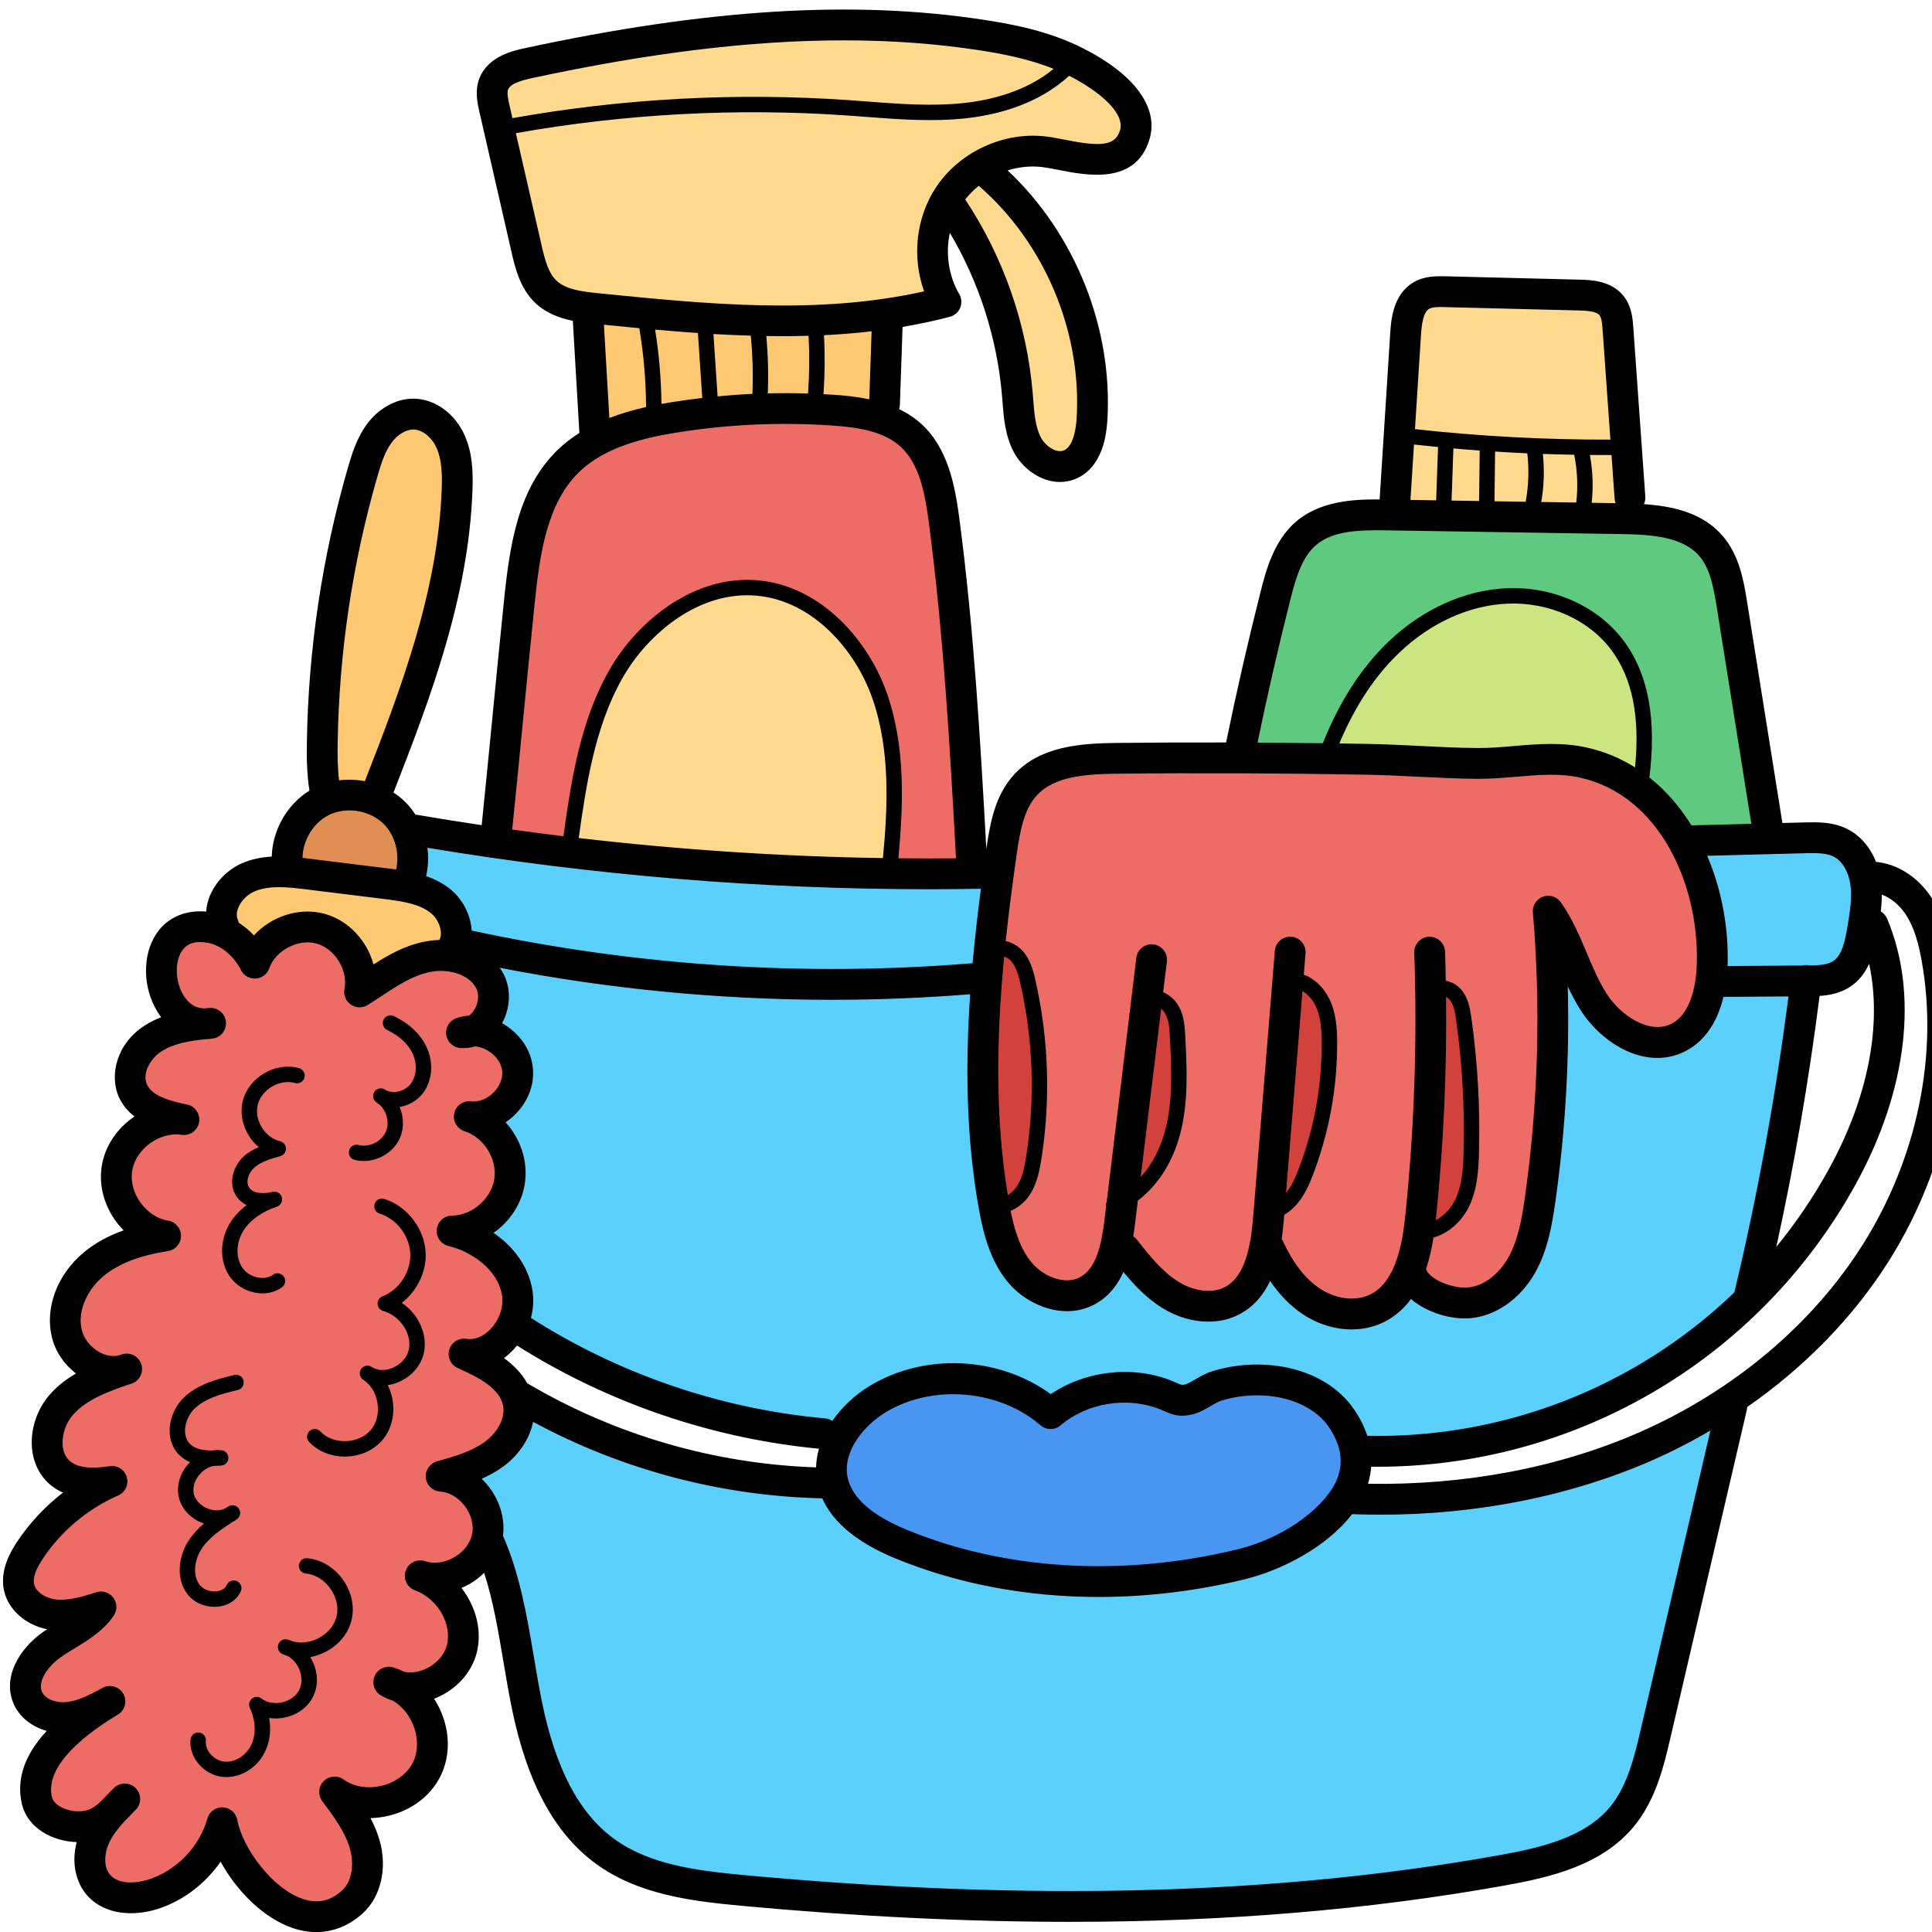 <svg xmlns="http://www.w3.org/2000/svg" xmlns:xlink="http://www.w3.org/1999/xlink" width="500" zoomAndPan="magnify" viewBox="0 0 375 375" height="500" preserveAspectRatio="xMidYMid meet" version="1.0"><rect x="-37.5" width="450" fill="#ffffff" y="-37.5" height="450" fill-opacity="1"/><rect x="-37.5" width="450" fill="#ffffff" y="-37.5" height="450" fill-opacity="1"/><path fill="#cbe580" d="M 265.164 145.871 L 265.41 145.875 C 268.676 145.93 271.918 146.086 275.52 146.273 L 276.098 146.301 C 279.586 146.469 283.184 146.645 286.695 146.672 L 287.066 146.676 C 289.277 146.676 291.473 146.492 293.797 146.297 L 293.941 146.281 C 296.266 146.086 298.668 145.883 301.055 145.883 C 303.5 145.883 305.652 146.098 307.641 146.543 C 310.809 147.242 313.812 148.473 316.574 150.199 L 318.598 151.469 L 318.836 149.094 C 319.852 138.93 318.285 131.184 314.047 125.414 C 309.562 119.301 301.961 115.656 293.707 115.656 C 293.324 115.656 292.941 115.668 292.559 115.684 C 284.773 116.016 276.984 119.523 270.629 125.559 C 265.742 130.195 261.691 136.316 258.598 143.738 L 257.75 145.766 L 259.945 145.789 C 261.68 145.816 263.41 145.84 265.164 145.871 Z M 265.164 145.871 " fill-opacity="1" fill-rule="nonzero"/><path fill="#4996f2" d="M 245.66 269.406 C 245.105 269.371 244.539 269.348 243.98 269.348 C 241.418 269.348 238.836 269.742 236.508 270.492 C 235.836 270.711 235.062 271.16 234.293 271.609 C 233.324 272.172 232.234 272.812 231.117 273.086 C 230.5 273.234 229.949 273.309 229.441 273.309 C 228.379 273.309 227.625 272.98 226.668 272.566 C 226.344 272.422 225.984 272.27 225.543 272.102 C 223.258 271.215 220.801 270.77 218.254 270.77 C 213.32 270.77 208.453 272.508 204.898 275.535 C 204.625 275.766 204.277 275.895 203.922 275.895 C 203.559 275.895 203.207 275.766 202.938 275.527 C 198.227 271.465 191.688 269.133 185 269.133 C 179.957 269.133 175.16 270.422 171.137 272.859 C 166.441 275.707 161.91 281.355 163.062 287.035 C 163.973 291.508 168.148 295.301 175.461 298.312 C 187.004 303.07 199.719 305.48 213.242 305.48 C 222.254 305.48 231.383 304.383 240.363 302.215 C 248.332 300.297 258.254 294.504 260.938 287.559 C 262.375 283.859 261.766 280.02 259.148 276.141 C 256.551 272.312 251.508 269.793 245.66 269.406 Z M 245.66 269.406 " fill-opacity="1" fill-rule="nonzero"/><path fill="#5bd0fc" d="M 333.855 187.016 L 333.75 189.008 L 350 188.891 L 350.176 188.844 C 350.312 188.812 350.434 188.793 350.559 188.793 C 350.609 188.793 350.66 188.797 350.715 188.805 L 350.73 188.809 C 350.812 188.832 350.898 188.848 350.984 188.859 L 351.102 188.879 L 351.227 188.879 C 353.164 188.855 355.18 188.754 356.656 187.773 C 358.863 186.309 359.551 183.164 360.059 180.07 C 360.523 177.301 361.043 174.16 360.598 171.273 C 360.422 170.164 359.609 166.422 356.488 164.891 C 355.043 164.191 353.258 164.102 351.863 164.102 C 351.348 164.102 350.828 164.113 350.332 164.129 L 329.148 164.68 L 330.004 166.688 C 332.668 172.945 334.031 180.172 333.855 187.016 Z M 333.855 187.016 " fill-opacity="1" fill-rule="nonzero"/><path fill="#5bd0fc" d="M 189.785 193.094 L 189.902 191.379 L 188.188 191.516 C 179.254 192.219 170.277 192.582 161.512 192.582 C 140.004 192.582 118.391 190.496 97.262 186.395 L 93.574 185.672 L 95.781 188.719 C 96.055 189.102 96.254 189.41 96.402 189.691 C 97.688 192.117 97.594 195.262 96.152 197.895 L 95.449 199.191 L 96.738 199.906 C 96.98 200.039 97.223 200.184 97.457 200.34 C 100.055 202.066 101.699 204.672 101.957 207.492 C 102.223 210.32 101.09 213.188 98.852 215.355 C 98.375 215.82 97.855 216.246 97.309 216.609 L 95.887 217.574 L 97.043 218.84 C 99.711 221.766 100.965 225.746 100.406 229.484 C 99.898 232.883 97.914 236.016 94.953 238.082 L 93.191 239.312 L 94.965 240.523 C 97.641 242.355 101.016 245.594 101.871 250.609 C 102.133 252.141 102.047 253.809 101.621 255.441 L 101.355 256.48 L 102.258 257.062 C 119.602 268.125 139.59 274.945 160.059 276.793 C 160.293 276.809 160.52 276.895 160.746 277.039 L 161.953 277.82 L 162.77 276.637 C 164.484 274.164 166.898 271.902 169.57 270.277 C 174.105 267.523 179.457 266.074 185.039 266.074 C 191.602 266.074 198.016 268.109 203.09 271.805 L 203.934 272.418 L 204.793 271.832 C 208.656 269.215 213.449 267.77 218.305 267.77 C 221.227 267.77 224.027 268.281 226.637 269.293 C 227.051 269.449 227.395 269.598 227.707 269.738 L 227.875 269.809 C 228.594 270.121 228.988 270.289 229.531 270.289 C 229.863 270.289 230.133 270.227 230.398 270.16 C 231.023 270.012 231.711 269.625 232.684 269.055 L 232.762 269.008 C 233.566 268.539 234.574 267.949 235.605 267.617 C 238.211 266.777 241.109 266.336 243.984 266.336 C 244.613 266.336 245.242 266.355 245.867 266.395 C 252.73 266.859 258.48 269.793 261.645 274.457 C 262.676 275.98 263.461 277.559 263.984 279.148 L 264.309 280.148 L 265.359 280.168 C 266.062 280.184 266.766 280.191 267.473 280.191 C 285.191 280.191 302.668 275.52 318.023 266.676 C 325.129 262.586 331.75 257.617 337.691 251.898 L 337.996 251.605 L 338.102 251.199 C 338.117 251.117 338.133 251.039 338.141 250.973 C 342.621 232.184 346.145 212.879 348.613 193.598 L 348.828 191.914 L 333.355 192.023 L 333.086 193.152 C 331.949 197.883 329.574 201.23 326.215 202.836 C 324.797 203.52 323.277 203.863 321.699 203.863 C 315.996 203.863 310.684 199.473 307.949 195.129 C 307.168 193.879 306.441 192.512 305.652 190.828 L 302.824 191.492 C 303.172 205.32 302.375 219.27 300.449 232.945 C 299.816 237.418 299.004 242.129 296.695 246.266 C 294.035 251.02 289.551 254.141 284.988 254.402 C 284.766 254.418 284.535 254.426 284.309 254.426 C 280.996 254.426 277.191 253.059 274.84 251.02 L 273.625 249.969 L 272.672 251.266 C 271.367 253.055 269.746 254.422 267.867 255.332 C 266.223 256.137 264.316 256.562 262.352 256.562 C 259.398 256.562 256.32 255.594 253.688 253.844 C 251.504 252.391 249.508 250.355 247.75 247.797 L 246.293 245.672 L 245.188 248 C 243.902 250.719 242.125 252.633 239.758 253.852 C 238.199 254.648 236.441 255.055 234.527 255.055 C 231.75 255.055 228.918 254.203 226.328 252.578 C 223.312 250.695 220.93 248.047 219.191 245.945 L 217.672 244.109 L 216.699 246.289 C 215.566 248.836 213.988 250.641 211.883 251.809 C 210.43 252.613 208.824 253.016 207.113 253.016 C 203.484 253.016 199.492 251.098 196.949 248.121 C 193.543 244.141 192.262 238.965 191.383 233.965 C 189.262 221.895 188.738 208.527 189.785 193.094 Z M 189.785 193.094 " fill-opacity="1" fill-rule="nonzero"/><path fill="#5bd0fc" d="M 313.711 351.605 C 317.309 347.211 318.703 341.223 319.934 335.938 L 334.219 274.641 L 331.242 276.383 C 327.516 278.57 323.668 280.531 319.82 282.211 C 304.363 288.957 286.395 292.52 267.859 292.52 C 266.242 292.52 264.535 292.488 262.488 292.41 L 261.719 292.387 L 261.254 292.996 C 256.211 299.59 247.23 303.664 241.066 305.148 C 231.859 307.363 222.504 308.488 213.246 308.488 C 199.32 308.488 186.223 306.004 174.316 301.094 C 167.375 298.242 162.883 294.586 160.957 290.23 L 160.574 289.371 L 159.637 289.348 C 140.328 288.918 121.148 283.848 104.176 274.68 L 102.414 273.727 L 102.02 275.688 C 101.441 278.555 99.609 281.324 97 283.305 C 95.812 284.207 94.469 284.988 92.895 285.68 L 90.875 286.574 L 92.469 288.105 C 92.953 288.57 93.406 289.078 93.812 289.613 C 95.684 292.094 96.52 295.035 96.16 297.902 L 96.109 298.305 L 96.273 298.68 C 99.512 306.094 100.859 314.109 102.156 321.859 L 102.18 321.977 C 102.656 324.809 103.148 327.73 103.723 330.555 C 106.438 343.91 111.203 352.922 118.289 358.094 C 125.418 363.309 134.695 364.547 144.379 365.441 C 166.527 367.492 187.812 368.531 207.641 368.531 C 237.797 368.531 265.195 366.246 291.395 361.535 C 299.438 360.082 308.465 358.004 313.711 351.605 Z M 313.711 351.605 " fill-opacity="1" fill-rule="nonzero"/><path fill="#5bd0fc" d="M 80.969 171.016 L 82.219 171.453 C 83.891 172.035 85.273 172.781 86.445 173.727 C 88.484 175.352 89.863 177.965 90.055 180.555 L 90.055 181.816 L 91.227 182.066 C 114.332 187.047 137.996 189.566 161.562 189.566 C 170.645 189.566 179.844 189.188 188.902 188.441 L 190.148 188.34 L 190.254 187.098 C 190.652 182.711 191.18 178 191.863 172.703 L 192.078 171.004 L 190.367 171.031 C 186.52 171.09 183.371 171.117 180.457 171.117 C 147.984 171.117 115.262 168.418 83.199 163.09 L 81.223 162.758 L 81.484 164.746 C 81.715 166.441 81.641 168.109 81.27 169.719 Z M 80.969 171.016 " fill-opacity="1" fill-rule="nonzero"/><path fill="#5fc980" d="M 256.742 145.746 L 257.762 145.762 L 258.137 144.812 C 261.293 136.887 265.492 130.406 270.621 125.543 C 276.98 119.5 284.77 115.988 292.559 115.656 C 292.949 115.637 293.34 115.633 293.727 115.633 C 301.855 115.633 309.652 119.375 314.07 125.395 C 318.527 131.473 320.035 139.758 318.684 150.727 L 318.582 151.555 L 319.234 152.07 C 322.215 154.438 324.848 157.434 327.055 160.988 L 327.488 161.691 L 328.344 161.691 L 341.664 161.34 L 334.699 117.691 C 333.973 113.215 333.238 109.582 330.922 106.918 C 327.277 102.719 320.902 102.273 314.684 102.18 L 269.109 101.461 C 268.484 101.445 267.859 101.441 267.238 101.441 C 262.566 101.441 257.789 101.832 254.484 104.66 C 251.445 107.258 250.16 111.512 249.016 116.016 C 246.742 125.031 244.59 134.395 242.629 143.836 L 242.262 145.609 L 244.07 145.621 C 248.23 145.652 252.453 145.688 256.742 145.746 Z M 256.742 145.746 " fill-opacity="1" fill-rule="nonzero"/><path fill="#ffda8e" d="M 312.789 86.836 L 311.523 86.844 C 310.875 86.844 310.223 86.836 309.57 86.836 L 306.902 86.809 L 305.602 86.785 C 303.406 86.746 301.418 86.688 299.516 86.625 L 297.805 86.559 L 297.988 88.266 C 298.305 91.227 298.207 94.227 297.703 97.18 L 297.41 98.887 L 307.266 99.051 L 307.418 97.715 C 307.461 97.344 307.496 96.973 307.527 96.602 C 307.504 96.879 307.496 97.156 307.469 97.43 L 307.297 99.047 L 315.711 99.18 L 314.98 97.16 C 314.918 96.977 314.883 96.84 314.875 96.723 L 314.172 86.836 Z M 307.055 88.152 L 307.137 88.57 C 307.184 88.84 307.207 89.109 307.25 89.375 C 307.195 89.008 307.129 88.641 307.055 88.273 Z M 307.285 89.602 C 307.383 90.266 307.465 90.934 307.52 91.602 C 307.465 90.934 307.387 90.266 307.285 89.602 Z M 307.543 96.375 C 307.59 95.672 307.621 94.973 307.625 94.273 C 307.621 94.973 307.594 95.672 307.543 96.375 Z M 307.547 92.023 C 307.594 92.676 307.621 93.328 307.625 93.984 C 307.621 93.328 307.594 92.676 307.547 92.023 Z M 307.547 92.023 " fill-opacity="1" fill-rule="nonzero"/><path fill="#ffda8e" d="M 311.418 86.809 L 314.172 86.805 L 312.547 63.914 C 312.441 62.402 312.301 61.09 311.617 60.246 C 310.641 59.027 308.57 58.824 306.48 58.781 L 280.535 58.133 C 280.242 58.121 279.934 58.113 279.617 58.113 C 278.621 58.113 277.488 58.184 276.633 58.68 C 274.891 59.703 274.496 62.305 274.332 64.965 L 273.078 84.609 L 274.48 84.766 C 286.691 86.125 299.117 86.809 311.418 86.809 Z M 311.418 86.809 " fill-opacity="1" fill-rule="nonzero"/><path fill="#ffda8e" d="M 297.594 97.66 C 298.188 94.441 298.301 91.039 297.926 87.82 L 297.777 86.574 L 296.52 86.516 C 294.582 86.426 292.539 86.312 290.285 86.168 L 288.723 86.066 L 288.59 98.754 L 297.363 98.891 Z M 297.594 97.66 " fill-opacity="1" fill-rule="nonzero"/><path fill="#ffda8e" d="M 288.699 87.609 L 288.699 86.062 L 287.316 85.965 C 285.625 85.848 283.93 85.719 282.234 85.566 L 280.676 85.434 L 280.215 98.613 L 288.555 98.758 L 288.684 87.688 Z M 288.699 87.609 " fill-opacity="1" fill-rule="nonzero"/><path fill="#ffda8e" d="M 280.656 85.418 L 279.266 85.285 C 277.715 85.141 276.164 84.977 274.613 84.809 L 273.074 84.637 L 272.188 98.492 L 280.188 98.621 Z M 280.656 85.418 " fill-opacity="1" fill-rule="nonzero"/><path fill="#ffda8e" d="M 208.414 13.496 L 208.137 13.223 L 207.016 13.223 L 207.383 12.918 L 205.059 11.988 C 199.793 9.879 194.234 8.879 189.98 8.242 C 181.559 6.969 172.977 6.352 163.734 6.352 C 145.805 6.352 125.875 8.77 102.809 13.742 C 100.441 14.258 97.926 15.027 97.238 16.836 C 96.84 17.875 97.086 19.195 97.438 20.734 L 98.332 24.637 L 99.723 24.391 C 115.039 21.664 130.695 20.281 146.258 20.281 C 152.352 20.281 158.52 20.496 164.594 20.918 C 165.395 20.969 166.188 21.031 166.992 21.09 L 168.25 21.184 C 172.234 21.492 176.344 21.809 180.508 21.809 C 182.941 21.809 185.133 21.699 187.211 21.477 C 192.34 20.926 199.664 19.273 205.449 14.512 L 206.219 13.879 C 200.355 19.109 192.672 20.918 187.215 21.504 C 185.133 21.723 182.945 21.832 180.523 21.832 C 176.406 21.832 172.262 21.516 168.25 21.211 L 167.09 21.121 C 166.254 21.059 165.414 21 164.59 20.941 C 158.52 20.523 152.355 20.309 146.262 20.309 C 130.758 20.309 115.145 21.68 99.871 24.387 L 98.332 24.66 L 103.656 47.863 C 104.402 51.121 105.121 53.758 106.973 55.527 C 109.102 57.551 112.301 58.023 115.961 58.391 C 127.691 59.57 139.828 60.789 151.844 60.789 C 162.211 60.789 171.32 59.875 179.691 57.996 L 181.336 57.629 L 180.758 56.047 C 178.523 49.859 179.324 42.664 182.855 37.277 C 186.609 31.535 193.543 27.828 200.508 27.828 C 201.305 27.828 202.105 27.879 202.879 27.969 C 203.906 28.094 205.055 28.324 206.27 28.562 C 209.41 29.176 211.418 29.438 212.984 29.438 C 214.148 29.438 217.691 29.438 218.809 25.75 C 220.469 20.258 211.543 15.105 208.414 13.496 Z M 208.414 13.496 " fill-opacity="1" fill-rule="nonzero"/><path fill="#ffda8e" d="M 190.945 34.941 L 190.008 34.133 L 189.047 34.902 C 187.988 35.758 187.027 36.727 186.188 37.793 L 185.523 38.637 L 186.117 39.527 C 193.426 50.559 197.875 63.355 198.977 76.531 L 199.07 77.656 C 199.285 80.422 199.504 83.281 200.734 85.617 C 201.633 87.324 203.641 89.047 205.742 89.047 C 206.191 89.047 206.621 88.965 207.02 88.805 C 209.52 87.805 210.266 84.215 210.449 81.375 C 211.52 64.082 204.047 46.293 190.945 34.941 Z M 190.945 34.941 " fill-opacity="1" fill-rule="nonzero"/><path fill="#ffda8e" d="M 146.992 114.148 C 146.344 114.086 145.68 114.055 145.023 114.055 C 137.691 114.055 126.617 118.449 119.559 130.832 C 113.875 140.785 112.203 152.801 110.859 162.457 L 110.652 163.957 L 112.156 164.137 C 131.777 166.418 151.695 167.734 171.352 168.035 L 172.727 168.059 L 172.855 166.691 C 173.844 156.176 174.262 145.051 170.676 134.926 C 167.289 125.328 158.652 115.184 146.992 114.148 Z M 146.992 114.148 " fill-opacity="1" fill-rule="nonzero"/><path fill="#ed6d66" d="M 197.34 185.5 C 198.609 186.887 199.133 188.844 199.527 190.574 C 202.078 201.734 202.457 213.613 200.637 224.934 C 200.324 226.855 199.938 228.871 198.922 230.629 C 198.113 232.047 196.934 233.121 195.609 233.652 L 194.457 234.113 L 194.703 235.32 C 195.391 238.707 196.523 242.996 199.23 246.164 C 201.227 248.492 204.312 249.992 207.102 249.992 C 208.316 249.992 209.43 249.711 210.414 249.168 C 214.152 247.105 215.242 242.023 215.867 236.848 L 216.156 234.492 L 216.184 234.219 L 216.125 233.965 L 216.25 233.723 L 222.035 186.094 C 222.125 185.34 222.762 184.773 223.52 184.773 C 223.578 184.773 223.641 184.773 223.703 184.781 C 224.102 184.832 224.461 185.035 224.707 185.352 C 224.957 185.668 225.07 186.062 225.02 186.461 L 224.164 193.523 L 225.203 193.957 C 226.156 194.352 227.023 195.152 227.539 196.102 C 228.398 197.699 228.5 199.605 228.59 201.324 C 228.898 207.488 229.223 213.871 227.562 219.953 C 226.219 224.941 223.523 229.164 219.969 231.84 L 219.465 232.223 L 218.859 237.211 C 218.758 238.062 218.637 238.91 218.504 239.754 L 218.359 240.684 L 219.141 241.211 C 219.309 241.328 219.422 241.422 219.496 241.516 C 221.977 244.664 224.547 247.918 227.922 250.027 C 230 251.328 232.352 252.043 234.539 252.043 C 235.965 252.043 237.258 251.75 238.387 251.172 C 243.098 248.75 244.238 242.246 244.73 236.199 L 248.922 184.676 C 248.984 183.902 249.652 183.297 250.434 183.297 C 250.477 183.297 250.516 183.297 250.547 183.297 C 251.375 183.367 251.996 184.094 251.926 184.922 L 251.492 190.164 L 252.539 190.559 C 254.25 191.207 255.758 192.641 256.672 194.5 C 257.875 196.926 258.047 199.719 258.051 202.371 C 258.078 210.898 256.57 219.266 253.551 227.254 C 252.832 229.168 251.973 231.16 250.602 232.762 C 249.988 233.469 249.281 234.07 248.504 234.539 L 247.848 234.934 L 247.734 236.445 C 247.598 238.012 247.465 239.199 247.305 240.297 L 247.219 240.879 L 247.559 241.359 C 247.609 241.434 247.66 241.5 247.703 241.594 C 249.777 246.066 252.352 249.344 255.348 251.336 C 257.484 252.758 259.984 253.543 262.375 253.543 C 263.895 253.543 265.305 253.23 266.559 252.621 C 269.008 251.434 270.902 249.148 272.191 245.832 L 272.234 245.715 L 272.262 245.594 C 272.289 245.457 272.336 245.324 272.414 245.18 L 272.469 245.078 L 272.508 244.961 C 273.535 241.949 273.973 238.645 274.246 236.098 C 276.012 219.125 276.598 201.895 275.988 184.871 C 275.973 184.469 276.117 184.082 276.387 183.785 C 276.664 183.488 277.039 183.32 277.461 183.305 C 278.293 183.305 278.969 183.945 278.996 184.762 C 279.066 186.641 279.109 188.516 279.152 190.402 L 279.184 191.602 L 280.363 191.824 C 281.195 191.98 281.973 192.426 282.496 193.043 C 283.551 194.285 283.867 195.957 284.117 197.707 C 285.324 206.25 285.824 214.98 285.594 223.656 C 285.504 227.023 285.285 230.57 283.734 233.676 C 282.746 235.648 280.688 238.016 277.863 238.766 L 276.926 239.012 L 276.781 239.965 C 276.434 242.129 275.965 244.109 275.391 245.84 L 275.246 246.281 L 275.375 246.73 C 275.559 247.363 275.965 247.973 276.574 248.555 C 278.312 250.211 281.57 251.414 284.32 251.414 C 284.488 251.414 284.652 251.41 284.812 251.398 C 289.055 251.148 292.379 247.82 294.066 244.793 C 296.121 241.121 296.871 236.719 297.461 232.523 C 300.059 214.152 300.578 195.465 299.012 176.992 C 298.957 176.312 299.359 175.676 299.996 175.445 C 300.16 175.379 300.336 175.352 300.512 175.352 C 300.996 175.352 301.461 175.59 301.742 175.984 C 303.867 178.988 305.281 182.348 306.648 185.598 L 306.676 185.664 C 307.855 188.453 308.969 191.094 310.5 193.523 C 313.203 197.828 317.82 200.832 321.73 200.832 C 322.867 200.832 323.938 200.594 324.914 200.125 C 329.828 197.781 330.734 190.883 330.844 186.977 C 331.266 171.074 323.207 153.094 306.988 149.484 C 305.211 149.094 303.27 148.898 301.055 148.898 C 298.777 148.898 296.441 149.098 294.16 149.293 C 291.832 149.488 289.422 149.688 287.023 149.688 L 286.668 149.688 C 282.926 149.656 279.121 149.469 275.371 149.281 L 275.199 149.273 C 271.965 149.109 268.625 148.945 265.359 148.895 C 254.441 148.699 244.195 148.605 234.027 148.605 C 228.25 148.605 222.441 148.641 216.75 148.699 C 210.496 148.773 204.066 149.188 200.211 153.316 C 197.387 156.336 196.551 160.828 195.883 165.551 C 194.977 171.816 194.277 177.359 193.734 182.5 L 193.598 183.816 L 194.887 184.102 C 195.812 184.305 196.707 184.82 197.34 185.5 Z M 197.34 185.5 " fill-opacity="1" fill-rule="nonzero"/><path fill="#ed6d66" d="M 109.188 163.785 L 110.633 163.957 L 110.832 162.516 C 112.18 152.832 113.852 140.777 119.539 130.816 C 124.301 122.461 134.043 114.031 145.047 114.031 C 145.695 114.031 146.348 114.059 146.996 114.117 C 158.668 115.164 167.312 125.32 170.699 134.922 C 174.285 145.035 173.871 156.047 172.898 166.445 L 172.746 168.047 L 174.355 168.066 C 176.605 168.094 178.855 168.105 181.105 168.105 C 182.598 168.105 184.09 168.102 185.578 168.09 L 187.129 168.078 L 187.047 166.527 C 185.945 146.414 184.699 123.621 181.766 101.312 C 180.992 95.387 179.883 89.281 175.734 85.547 C 172.07 82.242 166.746 81.461 161.543 81.109 C 158.523 80.902 155.457 80.801 152.43 80.801 C 145.32 80.801 138.16 81.367 131.148 82.488 C 124.738 83.52 116.691 85.367 111.355 90.582 C 104.848 96.922 103.348 106.77 102.281 117.156 C 101.516 124.629 100.82 131.789 100.141 138.723 L 99.98 140.363 C 99.34 146.957 98.672 153.773 97.941 160.867 L 97.797 162.285 L 99.215 162.484 C 102.848 162.988 106.109 163.414 109.188 163.785 Z M 109.188 163.785 " fill-opacity="1" fill-rule="nonzero"/><path fill="#ed6d66" d="M 95.176 280.906 C 92.359 283.047 88.781 284.062 85.312 285.047 L 85.223 285.07 C 84.512 285.27 84.051 285.945 84.129 286.68 C 84.207 287.41 84.793 287.969 85.527 288.02 C 87.734 288.168 89.879 289.414 91.406 291.422 C 92.926 293.445 93.555 295.938 93.09 298.121 C 92.621 300.301 91.102 302.281 88.922 303.543 C 87.488 304.363 85.922 304.801 84.387 304.801 C 83.582 304.801 82.785 304.684 82.035 304.438 C 81.879 304.387 81.719 304.363 81.562 304.363 C 80.926 304.363 80.352 304.773 80.145 305.375 C 79.879 306.148 80.289 307.004 81.059 307.285 C 86.195 309.145 89.449 314.855 88.16 319.742 C 87.527 322.164 85.512 324.336 82.902 325.422 C 81.82 325.871 80.715 326.098 79.637 326.098 C 79.137 326.098 78.66 326.051 78.191 325.957 L 77.996 325.914 L 77.828 325.828 C 77.195 325.516 76.555 325.258 75.895 325.066 C 75.75 325.023 75.613 325 75.461 325 C 74.871 325 74.332 325.355 74.086 325.902 C 73.781 326.605 74.043 327.422 74.699 327.801 C 75.328 328.176 76.004 328.469 76.691 328.684 L 76.863 328.734 L 77.02 328.828 C 78.914 329.941 80.488 331.766 81.438 333.953 C 82.727 336.898 82.742 340.184 81.48 342.73 C 80.23 345.277 77.617 347.266 74.5 348.043 C 73.562 348.277 72.613 348.391 71.676 348.391 C 69.496 348.391 67.422 347.754 65.832 346.605 C 65.574 346.422 65.27 346.316 64.949 346.316 C 64.543 346.316 64.156 346.48 63.871 346.77 C 63.359 347.293 63.309 348.141 63.746 348.727 C 66.043 351.801 68.371 354.922 69.379 358.508 C 70.238 361.555 69.961 365.684 67.398 368.031 C 65.582 369.688 63.574 370.535 61.41 370.535 C 60.418 370.535 59.375 370.348 58.32 370 C 51.805 367.812 45.703 359.492 44.602 353.52 C 44.473 352.836 43.887 352.32 43.199 352.289 L 43.066 352.289 C 42.449 352.289 41.855 352.734 41.68 353.387 C 39.988 359.387 35.055 364.453 29.105 366.285 C 28.25 366.551 26.898 366.871 25.371 366.871 C 23.18 366.871 21.43 366.195 20.305 364.934 C 18.496 362.902 18.695 359.676 19.699 357.387 C 20.547 355.391 21.969 353.707 23.121 352.457 L 23.172 352.402 C 23.531 352.062 23.863 351.707 24.195 351.363 C 24.551 350.996 24.91 350.621 25.285 350.246 C 25.566 349.957 25.719 349.586 25.719 349.176 C 25.719 348.777 25.566 348.398 25.285 348.109 C 24.996 347.828 24.621 347.668 24.219 347.668 C 23.816 347.668 23.441 347.824 23.148 348.109 C 22.449 348.809 21.723 349.539 21.016 350.305 C 19.191 352.105 17.754 353.055 15.266 353.055 L 15.086 353.055 C 12.301 353.02 9.172 351.617 8.602 349.023 C 7.109 342.125 15.125 335.711 22.098 331.539 C 22.816 331.113 23.055 330.227 22.648 329.5 C 22.379 329.031 21.875 328.742 21.332 328.742 C 21.082 328.742 20.844 328.801 20.625 328.922 C 18.109 330.27 15.543 331.652 12.832 331.863 C 12.648 331.883 12.445 331.898 12.258 331.898 C 10.172 331.898 7.684 330.984 6.793 328.957 C 5.562 326.168 7.902 322.598 10.859 320.516 C 11.785 319.836 12.805 319.23 13.793 318.637 L 13.855 318.59 C 16.305 317.098 19.082 315.387 20.852 312.742 C 21.207 312.207 21.191 311.512 20.809 311 C 20.527 310.621 20.074 310.398 19.602 310.398 C 19.445 310.398 19.297 310.422 19.141 310.465 C 16.758 311.215 14.293 311.996 11.848 311.996 C 11.453 311.996 11.055 311.969 10.684 311.934 C 8.312 311.66 5.656 310.125 5.164 307.73 C 4.832 306.129 5.43 304.238 7.039 301.789 C 10.738 296.176 16.164 291.605 22.332 288.918 C 23.031 288.613 23.395 287.844 23.18 287.117 C 22.996 286.473 22.402 286.027 21.742 286.027 C 21.668 286.027 21.586 286.031 21.512 286.047 C 20.246 286.242 19.09 286.348 18.074 286.348 C 15.695 286.348 13.914 285.82 12.633 284.723 C 11.172 283.492 10.766 281.793 10.676 280.582 C 10.5 278.191 11.395 275.535 13.008 273.68 C 15.816 270.473 20.031 268.855 24.473 267.355 C 24.715 267.273 24.926 267.203 25.145 267.125 C 25.887 266.836 26.277 265.973 26.004 265.207 C 25.789 264.613 25.215 264.211 24.578 264.211 C 24.426 264.211 24.262 264.238 24.105 264.289 C 23.957 264.348 23.781 264.406 23.602 264.465 C 23.059 264.613 22.543 264.688 22.016 264.688 C 20.66 264.688 19.488 264.227 18.746 263.832 C 16.621 262.719 14.977 260.684 14.449 258.523 C 13.301 253.906 15.965 249.184 19.117 246.559 C 22.215 243.977 26.559 242.273 32.379 241.359 C 33.113 241.25 33.645 240.617 33.652 239.879 C 33.652 239.137 33.117 238.504 32.395 238.395 C 27.293 237.559 23.391 232.152 24.184 227.059 C 24.898 222.531 29.48 218.703 34.176 218.703 C 34.617 218.703 35.047 218.738 35.469 218.797 C 35.551 218.812 35.621 218.82 35.699 218.82 C 36.434 218.82 37.055 218.293 37.18 217.566 C 37.324 216.766 36.801 216 35.996 215.832 C 32.16 215.047 28.434 213.926 27.152 211.055 C 25.855 208.148 27.902 204.516 30.539 202.82 C 33.312 201.047 36.824 200.512 39.883 200.223 L 39.977 200.215 C 40.359 200.203 40.73 200.168 41.078 200.113 C 41.906 199.996 42.465 199.27 42.379 198.449 C 42.289 197.691 41.645 197.117 40.875 197.117 L 40.762 197.117 L 39.766 197.203 L 39.699 197.203 C 38.168 197.203 36.043 196.656 34.41 194.055 C 32.438 190.898 32.309 186.352 34.121 183.695 C 35.164 182.148 36.75 181.359 38.82 181.359 C 39.383 181.359 39.988 181.418 40.633 181.539 C 43.609 182.086 46.469 184.426 48.105 187.629 C 48.363 188.137 48.883 188.453 49.461 188.453 L 49.559 188.449 C 50.152 188.41 50.668 188.02 50.863 187.453 C 52.082 184.016 55.875 181.43 59.707 181.43 C 60.434 181.43 61.148 181.523 61.824 181.707 C 66.168 182.902 69.199 187.816 68.32 192.234 C 68.199 192.824 68.441 193.426 68.941 193.766 C 69.191 193.941 69.488 194.031 69.801 194.031 C 70.082 194.031 70.363 193.949 70.609 193.801 C 70.867 193.637 71.148 193.453 71.422 193.277 C 72 192.914 72.543 192.551 73.09 192.188 C 76.434 189.984 79.547 187.934 83.246 187.191 C 83.98 187.043 84.75 186.965 85.543 186.965 C 88.441 186.965 92.105 188.047 93.738 191.105 C 94.621 192.766 94.422 195.094 93.25 196.898 C 92.82 197.539 92.34 198.035 91.801 198.379 L 91.484 198.582 L 91.109 198.605 C 90.422 198.66 89.75 198.793 89.129 198.992 C 88.43 199.215 87.996 199.891 88.082 200.605 C 88.168 201.32 88.746 201.879 89.461 201.938 C 89.629 201.945 89.781 201.949 89.938 201.949 C 90.555 201.949 91.168 201.863 91.762 201.676 L 92.027 201.602 L 92.309 201.625 C 93.527 201.719 94.73 202.145 95.797 202.863 C 97.602 204.051 98.789 205.891 98.957 207.773 C 99.145 209.656 98.316 211.68 96.754 213.191 C 95.395 214.512 93.641 215.266 91.961 215.266 C 91.73 215.266 91.5 215.254 91.27 215.223 C 91.211 215.215 91.145 215.215 91.086 215.215 C 90.387 215.215 89.766 215.711 89.617 216.395 C 89.457 217.168 89.891 217.926 90.641 218.16 C 95.004 219.531 98.113 224.512 97.43 229.035 C 96.734 233.637 92.391 237.402 87.742 237.43 C 86.984 237.43 86.348 238.012 86.258 238.766 C 86.172 239.52 86.664 240.227 87.402 240.398 C 92.254 241.559 97.926 245.414 98.898 251.117 C 99.363 253.809 98.305 256.938 96.207 259.082 C 94.727 260.574 92.945 261.395 91.191 261.395 C 90.891 261.395 90.598 261.375 90.301 261.328 C 90.227 261.312 90.152 261.305 90.082 261.305 C 89.402 261.305 88.809 261.762 88.625 262.387 C 88.414 263.113 88.781 263.895 89.477 264.199 C 94.008 266.184 98.305 268.57 99.098 272.523 C 99.793 275.996 97.422 279.203 95.176 280.906 Z M 95.176 280.906 " fill-opacity="1" fill-rule="nonzero"/><path fill="#e08e53" d="M 72.266 156.715 L 72.176 156.68 C 72.176 156.68 72.07 156.648 72.059 156.645 L 71.926 156.574 L 71.852 156.551 C 70.574 156.07 69.176 155.82 67.812 155.82 C 66.133 155.82 64.504 156.195 63.113 156.902 C 59.652 158.648 57.293 162.504 57.234 166.5 L 57.219 167.836 L 58.547 167.992 C 58.863 168.027 59.176 168.062 59.477 168.105 L 74.98 170.016 C 75.527 170.074 76.098 170.152 76.684 170.234 L 78.023 170.418 L 78.324 169.102 C 79.195 165.383 78.055 161.332 75.426 158.781 C 74.559 157.934 73.492 157.238 72.266 156.715 Z M 72.266 156.715 " fill-opacity="1" fill-rule="nonzero"/><path fill="#d3413d" d="M 283.711 233.664 C 285.258 230.582 285.48 227.031 285.57 223.648 C 285.801 215.02 285.305 206.293 284.09 197.703 C 283.844 195.965 283.535 194.305 282.484 193.051 C 282.18 192.699 281.781 192.395 281.336 192.172 L 279.16 191.09 L 279.191 193.516 C 279.359 207.887 278.703 222.312 277.246 236.375 C 277.227 236.488 277.219 236.598 277.211 236.707 L 276.992 239.371 L 279.367 238.148 C 281.137 237.23 282.762 235.555 283.711 233.664 Z M 283.711 233.664 " fill-opacity="1" fill-rule="nonzero"/><path fill="#d3413d" d="M 253.531 227.238 C 256.547 219.262 258.062 210.895 258.027 202.371 C 258.023 199.719 257.848 196.926 256.652 194.512 C 255.961 193.113 254.844 191.871 253.574 191.098 L 251.52 189.848 L 247.75 236.242 L 250.77 232.496 C 252.062 230.898 252.895 228.941 253.531 227.238 Z M 253.531 227.238 " fill-opacity="1" fill-rule="nonzero"/><path fill="#d3413d" d="M 227.547 219.953 C 229.199 213.84 228.875 207.453 228.559 201.258 C 228.473 199.59 228.375 197.691 227.516 196.105 C 227.219 195.562 226.809 195.062 226.324 194.664 L 224.234 192.938 L 219.379 232.969 L 222.52 229.469 C 224.812 226.918 226.555 223.621 227.547 219.953 Z M 227.547 219.953 " fill-opacity="1" fill-rule="nonzero"/><path fill="#d3413d" d="M 194.508 234.359 L 196.375 233.246 C 197.391 232.641 198.266 231.734 198.902 230.621 C 199.914 228.859 200.301 226.84 200.617 224.93 C 202.438 213.625 202.055 201.75 199.504 190.578 C 199.09 188.773 198.578 186.891 197.32 185.516 C 196.809 184.965 196.121 184.516 195.395 184.27 L 193.613 183.656 L 193.438 185.527 C 191.676 203.766 191.902 218.602 194.152 232.219 Z M 194.508 234.359 " fill-opacity="1" fill-rule="nonzero"/><path fill="#ffc973" d="M 159.871 63.578 L 158.383 63.648 L 158.461 65.141 C 158.652 68.863 158.625 72.656 158.355 76.41 L 158.254 77.914 L 159.754 77.996 L 160.559 78.035 C 160.957 78.055 161.352 78.074 161.746 78.098 C 164.398 78.281 166.52 78.555 168.422 78.953 L 170.148 79.312 L 170.715 62.633 L 169.004 62.832 C 165.984 63.18 162.91 63.43 159.871 63.578 Z M 159.871 63.578 " fill-opacity="1" fill-rule="nonzero"/><path fill="#ffc973" d="M 158.43 65.098 L 158.355 63.648 L 156.902 63.691 C 155.109 63.742 153.379 63.773 151.754 63.773 C 151.012 63.773 150.273 63.758 149.531 63.746 L 147.109 63.707 L 147.262 65.355 C 147.594 68.957 147.691 72.641 147.551 76.297 L 147.492 77.871 L 149.066 77.836 C 150.188 77.812 151.301 77.797 152.418 77.797 C 153.887 77.797 155.359 77.82 156.797 77.867 L 158.223 77.91 L 158.32 76.488 C 158.586 72.695 158.625 68.863 158.43 65.098 Z M 158.43 65.098 " fill-opacity="1" fill-rule="nonzero"/><path fill="#ffc973" d="M 147.203 65.008 L 147.074 63.703 L 145.77 63.668 C 143.48 63.605 141.125 63.5 138.566 63.348 L 136.887 63.25 L 137.91 78.551 L 139.422 78.406 C 141.875 78.18 144.062 78.027 146.105 77.93 L 147.465 77.871 L 147.523 76.508 C 147.676 72.684 147.57 68.82 147.203 65.008 Z M 147.203 65.008 " fill-opacity="1" fill-rule="nonzero"/><path fill="#ffc973" d="M 135.57 63.156 C 132.902 62.977 130.113 62.75 127.293 62.5 L 125.395 62.332 L 125.695 64.215 C 126.449 68.922 126.855 73.699 126.906 78.418 L 126.926 80.172 L 128.656 79.859 C 129.34 79.738 130.016 79.617 130.68 79.516 C 132.453 79.23 134.348 78.973 136.488 78.723 L 137.887 78.562 L 136.863 63.246 Z M 135.57 63.156 " fill-opacity="1" fill-rule="nonzero"/><path fill="#ffc973" d="M 125.555 63.461 L 125.367 62.336 L 124.23 62.23 C 121.914 62.004 119.625 61.781 117.367 61.551 L 115.637 61.375 L 116.91 83.254 L 118.809 82.52 C 120.91 81.703 123.172 81.027 125.727 80.453 L 126.891 80.195 L 126.883 79 C 126.863 73.828 126.414 68.602 125.555 63.461 Z M 125.555 63.461 " fill-opacity="1" fill-rule="nonzero"/><path fill="#ffc973" d="M 80.238 81.887 C 78.297 81.887 76.203 83.113 74.766 85.098 C 73.348 87.062 72.578 89.484 71.852 92.004 C 66.949 108.969 64.328 126.527 64.062 144.184 C 64.027 146.441 64.016 149.074 64.344 151.652 L 64.527 153.129 L 66.004 152.938 C 66.594 152.855 67.195 152.82 67.797 152.82 C 68.715 152.82 69.637 152.91 70.543 153.086 L 71.754 153.316 L 72.203 152.168 C 79.988 132.293 86.488 114.281 87.211 95.117 C 87.32 92.141 87.266 89.027 86.113 86.398 C 84.941 83.719 82.59 81.906 80.238 81.887 Z M 80.238 81.887 " fill-opacity="1" fill-rule="nonzero"/><path fill="#ffc973" d="M 84.566 176.07 C 82.051 174.062 78.711 173.512 74.605 173 L 59.668 171.164 C 57.984 170.953 56.074 170.715 54.195 170.715 C 52.07 170.715 50.316 171.02 48.836 171.656 C 47.082 172.395 45.566 173.926 44.871 175.645 C 44.379 176.859 44.355 178.055 44.801 179.09 C 44.836 179.184 44.863 179.281 44.887 179.379 L 45.004 180.008 L 45.539 180.355 C 46.523 180.984 47.418 181.734 48.207 182.574 L 49.305 183.742 L 50.387 182.559 C 52.758 179.965 56.234 178.414 59.688 178.414 C 60.691 178.414 61.68 178.543 62.617 178.801 C 66.602 179.898 69.918 183.348 71.066 187.59 L 71.594 189.543 L 73.297 188.453 C 76.043 186.688 79.078 184.957 82.656 184.238 C 83.496 184.062 84.379 183.965 85.328 183.934 L 86.156 183.906 L 86.566 183.188 C 86.953 182.512 87.113 181.703 87.047 180.805 C 86.938 179.043 85.953 177.188 84.566 176.07 Z M 84.566 176.07 " fill-opacity="1" fill-rule="nonzero"/><path fill="#000000" d="M 59.629 302.453 C 58.812 302.375 58.086 302.988 58.012 303.809 C 57.941 304.633 58.547 305.355 59.371 305.426 C 61.195 305.586 62.934 306.66 64.141 308.363 C 65.34 310.074 65.77 312.066 65.309 313.84 C 64.848 315.621 63.508 317.152 61.625 318.062 C 60.027 318.832 58.32 319.016 56.816 318.59 C 56.492 318.449 56.164 318.328 55.82 318.238 C 55.062 318.027 54.281 318.438 54.016 319.172 C 53.754 319.906 54.102 320.723 54.812 321.043 C 55.109 321.176 55.418 321.293 55.73 321.391 C 56.703 321.875 57.539 322.77 58.039 323.891 C 58.656 325.277 58.676 326.812 58.09 327.992 C 57.504 329.172 56.27 330.074 54.789 330.418 C 53.312 330.758 51.801 330.48 50.762 329.68 C 50.215 329.262 49.449 329.27 48.91 329.699 C 48.375 330.129 48.203 330.875 48.496 331.504 C 49.605 333.855 49.734 336.465 48.852 338.484 C 47.914 340.629 45.742 342.086 43.656 341.938 C 42.613 341.863 41.555 341.301 40.82 340.426 C 40.18 339.66 39.871 338.777 39.961 337.926 C 40.043 337.105 39.445 336.371 38.625 336.285 C 37.812 336.203 37.07 336.797 36.984 337.617 C 36.816 339.277 37.363 340.961 38.531 342.352 C 39.793 343.855 41.586 344.789 43.449 344.918 C 43.613 344.93 43.777 344.934 43.945 344.934 C 47.121 344.934 50.215 342.836 51.59 339.684 C 52.418 337.789 52.633 335.625 52.238 333.453 C 53.273 333.621 54.367 333.582 55.457 333.332 C 57.832 332.781 59.77 331.32 60.762 329.324 C 61.758 327.324 61.762 324.902 60.766 322.676 C 60.605 322.312 60.422 321.969 60.219 321.645 C 61.133 321.473 62.039 321.18 62.922 320.758 C 65.598 319.469 67.52 317.223 68.199 314.59 C 68.883 311.965 68.289 309.066 66.578 306.641 C 64.863 304.215 62.332 302.688 59.629 302.453 Z M 59.629 302.453 " fill-opacity="1" fill-rule="nonzero"/><path fill="#000000" d="M 74.586 232.711 C 73.801 232.465 72.961 232.898 72.715 233.68 C 72.465 234.469 72.902 235.309 73.688 235.559 C 77.016 236.609 79.516 239.906 79.637 243.398 C 79.754 246.887 77.484 250.344 74.234 251.625 C 73.637 251.855 73.254 252.445 73.289 253.082 C 73.316 253.723 73.75 254.273 74.367 254.449 C 77.695 255.402 80.023 258.934 79.348 262 C 79.012 263.512 77.777 264.875 76.117 265.539 C 74.703 266.105 73.285 266.039 72.219 265.352 C 72.188 265.34 72.168 265.324 72.141 265.309 C 71.449 264.859 70.535 265.055 70.082 265.742 C 69.629 266.426 69.812 267.352 70.5 267.805 C 70.523 267.82 70.551 267.844 70.582 267.859 C 72 268.809 72.984 270.445 73.273 272.363 C 73.57 274.309 73.105 276.191 71.992 277.527 C 70.883 278.863 69.117 279.66 67.152 279.727 C 65.195 279.789 63.371 279.098 62.18 277.836 C 61.613 277.234 60.668 277.211 60.066 277.773 C 59.469 278.344 59.441 279.289 60.012 279.891 C 61.715 281.695 64.215 282.715 66.906 282.715 C 67.02 282.715 67.133 282.715 67.242 282.711 C 70.059 282.621 72.629 281.43 74.289 279.441 C 75.945 277.445 76.652 274.707 76.227 271.914 C 76.062 270.82 75.73 269.785 75.258 268.844 C 75.914 268.754 76.574 268.574 77.234 268.309 C 79.789 267.281 81.719 265.109 82.262 262.645 C 83.07 258.996 81.207 255.055 77.984 252.883 C 80.895 250.641 82.746 246.98 82.621 243.297 C 82.461 238.582 79.082 234.129 74.586 232.711 Z M 74.586 232.711 " fill-opacity="1" fill-rule="nonzero"/><path fill="#000000" d="M 42.324 311.852 C 44.355 311.637 45.961 310.555 46.73 308.887 C 47.078 308.137 46.754 307.25 46 306.902 C 45.25 306.555 44.363 306.883 44.02 307.633 C 43.582 308.578 42.574 308.816 42.012 308.879 C 40.73 309.008 39.414 308.5 38.746 307.602 C 37.246 305.605 37.84 302.527 39.199 300.52 C 40.652 298.383 42.984 296.789 45.172 295.398 C 45.473 295.242 45.758 295.055 46.035 294.848 C 46.668 294.359 46.809 293.461 46.352 292.809 C 45.898 292.152 45.004 291.969 44.328 292.398 C 44.117 292.527 43.906 292.664 43.688 292.801 C 42.758 293.254 41.574 293.277 40.406 292.844 C 38.949 292.305 37.879 291.172 37.609 289.898 C 37.348 288.648 37.797 287.234 38.805 286.117 C 39.555 285.289 40.488 284.738 41.449 284.535 C 41.949 284.527 42.449 284.5 42.938 284.469 C 43.711 284.414 44.312 283.781 44.328 283.008 C 44.348 282.23 43.766 281.57 42.992 281.492 C 42.391 281.426 41.773 281.445 41.172 281.547 C 39.543 281.543 37.957 281.293 36.93 280.328 C 36.102 279.543 35.922 278.488 35.914 277.746 C 35.898 276.227 36.609 274.539 37.719 273.453 C 39.906 271.312 43.23 270.504 46.16 269.793 C 46.965 269.594 47.457 268.785 47.262 267.984 C 47.07 267.18 46.258 266.688 45.457 266.887 C 42.312 267.652 38.402 268.602 35.629 271.316 C 33.941 272.969 32.906 275.441 32.93 277.766 C 32.945 279.641 33.637 281.32 34.879 282.496 C 35.488 283.07 36.168 283.496 36.887 283.797 C 36.785 283.898 36.688 284.004 36.59 284.109 C 34.941 285.938 34.227 288.332 34.684 290.512 C 35.16 292.781 36.953 294.75 39.367 295.645 C 39.441 295.672 39.512 295.695 39.586 295.723 C 38.523 296.625 37.543 297.648 36.734 298.84 C 34.836 301.633 33.91 306.129 36.355 309.391 C 37.52 310.953 39.527 311.887 41.605 311.887 C 41.848 311.887 42.086 311.875 42.324 311.852 Z M 42.324 311.852 " fill-opacity="1" fill-rule="nonzero"/><path fill="#000000" d="M 49.586 250.922 C 50.039 251 50.488 251.043 50.926 251.043 C 52.328 251.043 53.641 250.641 54.73 249.855 C 55.395 249.379 55.551 248.441 55.07 247.77 C 54.59 247.102 53.66 246.945 52.984 247.426 C 52.223 247.977 51.203 248.176 50.117 247.977 C 48.844 247.75 47.684 247.02 47.016 246.023 C 45.727 244.109 45.809 241.184 47.219 238.914 C 48.496 236.852 50.809 235.184 53.727 234.215 C 54.492 233.965 54.918 233.152 54.695 232.379 C 54.469 231.609 53.672 231.152 52.895 231.348 C 51.348 231.738 49.234 231.762 48.387 230.555 C 47.621 229.473 48.219 227.699 49.262 226.727 C 50.594 225.477 52.625 224.906 54.414 224.398 C 55.07 224.215 55.52 223.609 55.5 222.93 C 55.488 222.242 55.012 221.66 54.352 221.504 C 52.934 221.172 51.641 220.184 50.797 218.785 C 49.953 217.391 49.676 215.781 50.039 214.375 C 50.402 212.969 51.414 211.695 52.828 210.879 C 54.242 210.062 55.855 209.82 57.258 210.211 C 58.047 210.438 58.875 209.973 59.098 209.176 C 59.32 208.379 58.855 207.555 58.059 207.336 C 55.891 206.73 53.441 207.074 51.34 208.289 C 49.234 209.504 47.707 211.449 47.145 213.629 C 46.578 215.809 46.984 218.258 48.242 220.336 C 48.781 221.227 49.449 222.008 50.215 222.652 C 49.152 223.109 48.113 223.707 47.219 224.543 C 45.227 226.41 44.207 229.816 45.945 232.281 C 46.438 232.98 47.094 233.523 47.867 233.914 C 46.559 234.898 45.477 236.055 44.68 237.336 C 42.641 240.629 42.582 244.789 44.539 247.695 C 45.645 249.348 47.535 250.551 49.586 250.922 Z M 49.586 250.922 " fill-opacity="1" fill-rule="nonzero"/><path fill="#000000" d="M 68.824 225.129 C 69.41 225.281 70.004 225.352 70.598 225.352 C 73.535 225.352 76.473 223.562 77.645 220.836 C 78.461 218.938 78.367 216.742 77.555 214.859 C 79.297 214.578 80.977 213.652 82.09 212.188 C 83.941 209.758 84.215 206.223 82.777 203.188 C 81.613 200.715 79.355 198.598 76.434 197.223 C 75.688 196.867 74.793 197.191 74.445 197.938 C 74.094 198.68 74.414 199.574 75.16 199.926 C 77.457 201.008 79.207 202.621 80.078 204.469 C 81.023 206.469 80.879 208.844 79.715 210.375 C 78.57 211.879 76.246 212.422 74.793 211.535 L 74.699 211.473 C 74.004 211.043 73.09 211.25 72.652 211.941 C 72.215 212.637 72.414 213.551 73.102 214 C 73.133 214.02 73.164 214.043 73.203 214.066 C 74.945 215.203 75.723 217.734 74.898 219.656 C 74.066 221.594 71.629 222.781 69.59 222.238 C 68.793 222.031 67.977 222.504 67.762 223.301 C 67.551 224.098 68.027 224.918 68.824 225.129 Z M 68.824 225.129 " fill-opacity="1" fill-rule="nonzero"/><path fill="#000000" d="M 378.863 185.387 C 378.258 182.012 377.238 177.664 374.742 173.992 C 372.113 170.121 368.195 167.66 364.141 167.297 C 362.984 164.398 360.988 162.094 358.465 160.859 C 355.664 159.488 352.645 159.57 350.215 159.633 L 345.961 159.742 L 339.137 116.984 C 338.484 112.91 337.672 107.832 334.316 103.965 C 330.457 99.52 324.738 98.246 319.078 97.855 C 319.281 97.41 319.395 96.922 319.355 96.402 L 317.027 63.594 C 316.91 61.941 316.734 59.438 315.121 57.434 C 312.719 54.438 308.734 54.336 306.594 54.281 L 280.645 53.629 C 278.898 53.586 276.516 53.527 274.348 54.805 C 270.324 57.184 269.996 62.246 269.84 64.68 L 267.785 96.941 C 262.922 96.902 256.328 97.172 251.566 101.242 C 247.172 105 245.66 110.965 244.664 114.914 C 242.227 124.551 239.98 134.371 237.984 144.113 C 230.758 144.098 223.684 144.125 216.699 144.203 C 209.785 144.285 201.984 144.82 196.926 150.246 C 193.246 154.191 192.223 159.375 191.445 164.789 C 190.297 143.703 189.02 122.012 186.219 100.723 C 185.371 94.258 184.02 86.957 178.738 82.199 C 177.453 81.043 176.027 80.133 174.516 79.41 C 174.598 79.152 174.656 78.883 174.668 78.602 L 175.188 63.453 C 178.273 62.934 181.34 62.289 184.375 61.488 C 185.281 61.246 186.02 60.598 186.375 59.734 C 186.73 58.871 186.664 57.887 186.188 57.082 C 184.102 53.527 183.508 49.195 184.363 45.184 C 190.074 54.832 193.562 65.707 194.5 76.902 L 194.586 78.008 C 194.828 81.086 195.098 84.574 196.758 87.719 C 198.469 90.945 201.996 93.555 205.738 93.555 C 206.715 93.555 207.715 93.375 208.691 92.98 C 211.281 91.941 214.469 89.137 214.934 81.656 C 216.051 63.719 208.68 45.367 195.582 33.074 C 197.758 32.398 200.066 32.152 202.34 32.43 C 203.195 32.539 204.27 32.746 205.406 32.969 C 211.023 34.074 220.426 35.914 223.109 27.051 C 224.965 20.914 220.273 14.473 210.238 9.383 C 203.727 6.074 196.684 4.703 190.648 3.797 C 165.328 -0.016 137.113 1.754 101.863 9.352 C 99.711 9.816 94.672 10.902 93.031 15.262 C 92.121 17.66 92.688 20.117 93.059 21.738 L 99.273 48.867 C 99.953 51.848 100.891 55.93 103.871 58.773 C 105.996 60.805 108.648 61.754 111.188 62.27 L 112.457 84.035 C 110.957 84.988 109.523 86.082 108.211 87.355 C 100.621 94.758 98.961 105.457 97.812 116.695 C 97.012 124.5 96.285 131.961 95.582 139.172 C 94.918 145.926 94.238 152.902 93.496 160.164 C 89.285 159.535 85.082 158.867 80.887 158.145 C 80.801 158.133 80.723 158.137 80.641 158.129 C 80.047 157.203 79.355 156.332 78.562 155.559 C 77.891 154.906 77.152 154.34 76.375 153.832 C 83.672 135.191 90.922 115.914 91.703 95.289 C 91.832 91.781 91.746 88.055 90.234 84.598 C 88.34 80.266 84.449 77.434 80.324 77.383 L 80.207 77.383 C 76.82 77.383 73.434 79.273 71.133 82.453 C 69.293 84.996 68.344 87.945 67.535 90.75 C 62.52 108.105 59.84 126.059 59.566 144.117 C 59.523 146.98 59.539 150.219 60.066 153.453 C 55.707 156.141 52.879 161.152 52.746 166.262 C 50.852 166.371 48.93 166.727 47.07 167.512 C 44.219 168.73 41.836 171.141 40.703 173.973 C 40.309 174.945 40.086 175.941 40.023 176.934 C 35.953 176.586 32.496 178.086 30.398 181.168 C 27.578 185.32 27.66 191.742 30.598 196.438 C 30.816 196.789 31.047 197.121 31.289 197.441 C 30.199 197.859 29.137 198.383 28.117 199.035 C 22.441 202.68 21.273 208.887 23.051 212.883 C 23.766 214.492 24.852 215.738 26.105 216.711 C 22.824 218.91 20.375 222.359 19.746 226.355 C 19.023 230.949 20.801 235.594 24 238.809 C 20.957 239.895 18.387 241.32 16.246 243.105 C 11.09 247.402 8.668 253.883 10.082 259.605 C 10.75 262.332 12.445 264.828 14.75 266.598 C 12.883 267.68 11.117 269.016 9.625 270.727 C 7.207 273.504 5.926 277.316 6.195 280.926 C 6.414 283.844 7.668 286.41 9.715 288.152 C 10.5 288.816 11.348 289.332 12.227 289.719 C 8.738 292.406 5.684 295.664 3.281 299.316 C 1.836 301.52 -0.004 304.883 0.762 308.637 C 1.531 312.371 4.906 315.387 9.145 316.234 C 8.844 316.43 8.547 316.633 8.254 316.844 C 3.809 319.996 0.363 325.531 2.68 330.781 C 3.789 333.297 6.188 335.168 9.07 335.965 C 4.816 340.551 3.18 345.234 4.207 349.969 C 5.305 355.031 10.488 357.438 14.891 357.547 C 13.867 361.383 14.605 365.293 16.949 367.93 C 20.465 371.867 26.219 371.883 30.434 370.582 C 35.426 369.043 39.836 365.668 42.816 361.348 C 45.871 366.926 51.066 372.301 56.891 374.258 C 58.406 374.762 59.918 375.016 61.395 375.016 C 64.676 375.016 67.789 373.77 70.438 371.344 C 73.926 368.148 75.207 362.633 73.703 357.289 C 73.262 355.73 72.641 354.27 71.914 352.891 C 73.121 352.867 74.348 352.707 75.574 352.402 C 80.027 351.301 83.648 348.504 85.512 344.719 C 87.379 340.941 87.395 336.359 85.559 332.156 C 85.188 331.297 84.75 330.48 84.25 329.723 L 84.625 329.574 C 88.559 327.949 91.508 324.699 92.512 320.887 C 93.645 316.574 92.383 311.848 89.578 308.223 C 90.117 308 90.645 307.734 91.164 307.438 C 92.207 306.832 93.141 306.102 93.973 305.289 C 95.742 310.77 96.711 316.559 97.727 322.605 C 98.215 325.508 98.723 328.508 99.32 331.449 C 102.27 345.957 107.609 355.855 115.637 361.73 C 123.703 367.621 133.641 368.965 143.961 369.918 C 166.332 371.984 187.496 373.027 207.625 373.027 C 237.949 373.027 265.938 370.672 292.188 365.953 C 301.023 364.363 310.965 362.039 317.184 354.461 C 321.441 349.266 322.965 342.73 324.309 336.961 L 339.055 273.68 C 339.098 273.488 339.125 273.293 339.129 273.102 C 350.344 265.309 359.832 255.578 366.715 244.613 C 377.988 226.652 382.418 205.062 378.863 185.387 Z M 355.023 226.852 C 352.074 232.23 348.637 237.301 344.785 242.012 C 348.301 225.93 351.117 209.605 353.18 193.305 C 355.109 193.176 357.242 192.781 359.141 191.516 C 360.871 190.367 362.008 188.801 362.797 187.066 C 365.344 198.84 362.648 212.957 355.023 226.852 Z M 265.387 278.688 C 264.832 276.98 263.996 275.285 262.867 273.621 C 259.445 268.574 253.285 265.402 245.961 264.918 C 242.27 264.672 238.535 265.121 235.145 266.207 C 233.988 266.578 232.941 267.191 232.02 267.727 C 231.32 268.137 230.527 268.602 230.055 268.715 C 229.43 268.867 229.43 268.867 228.461 268.445 C 228.09 268.281 227.664 268.102 227.164 267.906 C 219.613 264.988 210.594 266.102 203.957 270.602 C 193.895 263.281 179.5 262.523 168.801 269.012 C 166.07 270.668 163.469 273.016 161.551 275.797 C 161.152 275.535 160.695 275.359 160.188 275.312 C 139.934 273.492 120.207 266.746 103.055 255.809 C 103.527 254.012 103.637 252.148 103.328 250.363 C 102.516 245.582 99.504 241.832 95.797 239.301 C 98.969 237.078 101.281 233.629 101.871 229.703 C 102.523 225.375 101.012 220.992 98.133 217.836 C 98.75 217.43 99.336 216.953 99.883 216.418 C 102.445 213.934 103.742 210.629 103.434 207.355 C 103.133 204.078 101.25 201.074 98.273 199.105 C 98.008 198.926 97.73 198.762 97.453 198.605 C 99.117 195.551 99.234 191.867 97.711 188.992 C 97.504 188.605 97.254 188.223 96.98 187.844 C 118.277 191.988 139.863 194.062 161.512 194.062 C 170.441 194.062 179.379 193.695 188.309 192.988 C 187.375 206.664 187.52 220.555 189.922 234.215 C 190.836 239.43 192.184 244.836 195.816 249.086 C 199.562 253.461 206.715 256.359 212.594 253.102 C 215.203 251.652 216.895 249.465 218.051 246.891 C 220.148 249.426 222.543 251.973 225.543 253.84 C 228.398 255.621 231.543 256.531 234.527 256.531 C 236.625 256.531 238.648 256.086 240.434 255.168 C 243.312 253.688 245.23 251.371 246.527 248.633 C 248.383 251.348 250.5 253.508 252.859 255.078 C 255.809 257.035 259.137 258.039 262.352 258.039 C 264.512 258.039 266.617 257.586 268.512 256.664 C 270.773 255.57 272.508 254 273.871 252.137 C 276.496 254.414 280.609 255.902 284.309 255.902 C 284.562 255.902 284.816 255.895 285.074 255.883 C 290.129 255.59 295.078 252.18 297.988 246.988 C 300.418 242.641 301.258 237.766 301.91 233.145 C 303.855 219.355 304.66 205.383 304.301 191.453 C 305.008 192.961 305.781 194.465 306.695 195.91 C 310.887 202.59 319.379 207.754 326.855 204.172 C 330.66 202.352 333.285 198.645 334.523 193.492 L 347.141 193.406 C 344.672 212.633 341.164 231.898 336.668 250.734 C 336.664 250.766 336.664 250.797 336.656 250.828 C 330.836 256.426 324.336 261.324 317.277 265.391 C 301.508 274.473 283.574 279.066 265.387 278.688 Z M 259.551 287.016 C 257.684 291.855 250.199 298.316 240.016 300.773 C 217.766 306.133 195.039 304.773 176.023 296.938 C 169.191 294.129 165.324 290.695 164.516 286.734 C 163.508 281.762 167.637 276.711 171.898 274.125 C 175.793 271.766 180.387 270.613 185 270.613 C 191.164 270.613 197.363 272.668 201.965 276.648 C 203.082 277.613 204.73 277.617 205.855 276.66 C 210.969 272.305 218.66 271.031 225.008 273.48 C 225.426 273.645 225.777 273.797 226.082 273.93 C 227.531 274.559 228.898 275.152 231.469 274.527 C 232.793 274.199 233.984 273.504 235.035 272.891 C 235.727 272.488 236.441 272.07 236.969 271.898 C 239.648 271.039 242.621 270.691 245.57 270.883 C 250.957 271.238 255.578 273.52 257.922 276.977 C 260.289 280.465 260.82 283.75 259.551 287.016 Z M 102.434 268.543 C 102.398 268.523 102.367 268.512 102.332 268.496 C 101.227 266.484 99.586 264.879 97.824 263.609 C 98.375 263.203 98.906 262.742 99.406 262.227 C 99.738 261.891 100.051 261.535 100.344 261.168 C 117.984 272.305 138.195 279.215 158.961 281.195 C 158.629 282.367 158.43 283.578 158.398 284.816 C 138.715 284.152 119.418 278.559 102.434 268.543 Z M 195.617 231.973 C 193.094 216.691 193.43 201.008 194.906 185.664 C 195.406 185.84 195.879 186.141 196.23 186.52 C 197.246 187.629 197.688 189.297 198.059 190.91 C 200.566 201.895 200.945 213.574 199.148 224.695 C 198.863 226.469 198.508 228.332 197.621 229.879 C 197.098 230.789 196.391 231.512 195.617 231.973 Z M 225.379 195.805 C 225.723 196.086 226.012 196.445 226.215 196.816 C 226.914 198.113 226.996 199.766 227.078 201.355 C 227.387 207.422 227.707 213.691 226.117 219.562 C 225.164 223.078 223.523 226.141 221.41 228.48 Z M 252.809 192.363 C 253.902 193.031 254.793 194.098 255.32 195.164 C 256.391 197.324 256.543 199.906 256.551 202.371 C 256.574 210.719 255.094 218.91 252.145 226.719 C 251.504 228.422 250.738 230.176 249.613 231.562 Z M 278.711 236.562 C 280.195 222.312 280.844 207.863 280.672 193.5 C 280.938 193.633 281.176 193.812 281.355 194.02 C 282.148 194.957 282.41 196.398 282.625 197.914 C 283.824 206.398 284.316 215.043 284.086 223.613 C 284.004 226.816 283.801 230.176 282.387 232.996 C 281.645 234.48 280.312 235.992 278.684 236.832 C 278.691 236.738 278.703 236.648 278.711 236.562 Z M 350.371 165.609 C 352.238 165.562 354.355 165.508 355.84 166.23 C 357.805 167.191 358.828 169.582 359.133 171.504 C 359.543 174.133 359.062 177.023 358.598 179.824 C 358.141 182.594 357.547 185.398 355.832 186.539 C 354.75 187.254 353.164 187.375 351.207 187.398 C 351.113 187.379 351.016 187.348 350.914 187.336 C 350.531 187.289 350.16 187.32 349.809 187.41 L 335.312 187.512 C 335.32 187.371 335.332 187.238 335.336 187.094 C 335.523 180.094 334.188 172.723 331.367 166.109 Z M 274.453 86.285 C 276.008 86.453 277.566 86.617 279.125 86.762 L 278.758 97.117 L 273.77 97.031 Z M 282.102 87.039 C 283.809 87.191 285.508 87.328 287.215 87.449 C 287.215 87.48 287.207 87.516 287.207 87.547 L 287.094 97.246 L 281.746 97.16 Z M 290.191 87.645 C 292.277 87.777 294.359 87.898 296.449 87.992 C 296.812 91.094 296.703 94.305 296.133 97.391 L 290.082 97.293 Z M 299.465 88.105 C 301.5 88.176 303.535 88.234 305.574 88.27 C 305.574 88.344 305.578 88.422 305.594 88.496 C 306.18 91.488 306.297 94.523 305.949 97.543 L 299.16 97.434 C 299.691 94.355 299.793 91.227 299.465 88.105 Z M 308.594 88.309 C 309.566 88.316 310.547 88.324 311.523 88.324 C 311.945 88.324 312.367 88.32 312.793 88.32 L 313.395 96.828 C 313.414 97.121 313.492 97.398 313.594 97.668 L 308.945 97.59 C 309.277 94.496 309.164 91.383 308.594 88.309 Z M 277.383 59.957 C 278.078 59.551 279.418 59.578 280.492 59.609 L 306.445 60.262 C 307.531 60.289 309.797 60.348 310.461 61.172 C 310.902 61.723 310.996 63.051 311.066 64.02 L 312.578 85.328 C 299.93 85.367 287.207 84.684 274.645 83.293 L 275.809 65.062 C 275.938 63.039 276.23 60.637 277.383 59.957 Z M 250.457 116.379 C 251.531 112.125 252.723 108.117 255.449 105.789 C 258.699 103.012 263.75 102.855 269.086 102.938 L 314.66 103.664 C 320.543 103.754 326.562 104.156 329.805 107.891 C 331.875 110.273 332.555 113.699 333.234 117.93 L 339.934 159.902 L 328.324 160.203 C 328.316 160.203 328.312 160.207 328.312 160.207 C 326.102 156.645 323.391 153.465 320.148 150.91 C 321.555 139.559 319.949 130.91 315.262 124.52 C 310.293 117.754 301.562 113.785 292.488 114.176 C 284.352 114.523 276.219 118.18 269.594 124.465 C 264.289 129.5 259.988 136.172 256.762 144.262 C 252.469 144.207 248.246 144.168 244.082 144.141 C 246.004 134.871 248.141 125.543 250.457 116.379 Z M 317.363 148.945 C 314.551 147.188 311.422 145.863 307.961 145.094 C 303.125 144.02 298.387 144.418 293.805 144.809 C 291.348 145.02 289.016 145.219 286.711 145.191 C 283.035 145.16 279.25 144.973 275.594 144.789 C 272.27 144.625 268.832 144.453 265.434 144.391 C 263.59 144.359 261.777 144.336 259.965 144.305 C 262.977 137.098 266.891 131.148 271.652 126.633 C 277.75 120.844 285.195 117.48 292.617 117.164 C 300.711 116.828 308.469 120.316 312.855 126.289 C 316.855 131.742 318.336 139.18 317.363 148.945 Z M 197.344 165.762 C 197.984 161.273 198.77 157.027 201.297 154.324 C 204.746 150.625 210.828 150.25 216.766 150.18 C 232.266 150.008 248.148 150.07 265.328 150.371 C 268.633 150.43 272.02 150.598 275.297 150.762 C 279.016 150.945 282.859 151.133 286.656 151.172 C 289.242 151.191 291.82 150.973 294.309 150.766 C 298.633 150.398 302.719 150.051 306.66 150.93 C 322.105 154.363 329.77 171.641 329.355 186.934 C 329.262 190.496 328.477 196.773 324.277 198.781 C 320.137 200.766 314.551 197.188 311.754 192.738 C 310.277 190.379 309.176 187.773 308.016 185.02 C 306.613 181.691 305.16 178.246 302.949 175.129 C 302.172 174.031 300.75 173.586 299.484 174.047 C 298.219 174.512 297.422 175.766 297.535 177.109 C 299.09 195.48 298.574 214.059 295.996 232.316 C 295.426 236.375 294.699 240.621 292.777 244.07 C 291.27 246.758 288.367 249.703 284.73 249.914 C 282.348 250.047 279.152 248.961 277.598 247.477 C 277.172 247.078 276.91 246.684 276.793 246.309 C 277.461 244.324 277.91 242.246 278.238 240.199 C 281.309 239.379 283.773 236.895 285.059 234.336 C 286.742 230.969 286.977 227.23 287.07 223.688 C 287.309 214.961 286.809 206.148 285.582 197.492 C 285.316 195.609 284.945 193.633 283.629 192.086 C 282.875 191.191 281.781 190.574 280.629 190.367 C 280.594 188.477 280.547 186.586 280.48 184.703 C 280.422 183.055 279.039 181.777 277.387 181.82 C 275.738 181.883 274.449 183.27 274.508 184.918 C 275.109 201.887 274.523 219.055 272.77 235.941 C 272.48 238.734 272.02 241.785 271.102 244.484 C 270.969 244.734 270.863 245.004 270.809 245.293 C 269.781 247.93 268.258 250.148 265.906 251.285 C 263.113 252.641 259.293 252.176 256.168 250.098 C 253.398 248.258 251 245.188 249.043 240.969 C 248.969 240.805 248.871 240.652 248.773 240.508 C 248.961 239.199 249.102 237.871 249.207 236.566 L 249.266 235.801 C 250.152 235.273 250.984 234.578 251.723 233.727 C 253.242 231.961 254.168 229.824 254.938 227.777 C 258.016 219.621 259.562 211.074 259.539 202.359 C 259.527 199.531 259.336 196.547 258 193.84 C 256.895 191.602 255.098 189.938 253.066 189.168 L 253.398 185.043 C 253.535 183.398 252.312 181.953 250.664 181.82 C 249.023 181.691 247.578 182.91 247.445 184.559 L 243.25 236.082 C 242.789 241.719 241.773 247.758 237.703 249.848 C 235.281 251.09 231.75 250.668 228.707 248.77 C 225.555 246.801 223.066 243.648 220.656 240.598 C 220.457 240.348 220.223 240.148 219.965 239.98 C 220.105 239.121 220.227 238.258 220.328 237.387 L 220.859 233.023 C 224.625 230.188 227.547 225.711 229 220.344 C 230.711 214.016 230.383 207.5 230.062 201.203 C 229.973 199.461 229.863 197.289 228.84 195.395 C 228.199 194.203 227.09 193.133 225.766 192.586 L 226.488 186.641 C 226.691 185.004 225.52 183.512 223.883 183.312 C 222.242 183.109 220.758 184.281 220.559 185.918 L 214.809 233.277 C 214.648 233.586 214.602 233.949 214.684 234.305 L 214.398 236.668 C 213.816 241.457 212.844 246.125 209.695 247.871 C 206.738 249.508 202.547 247.762 200.359 245.199 C 198.035 242.484 196.914 238.793 196.156 235.027 C 197.77 234.383 199.215 233.098 200.211 231.367 C 201.344 229.387 201.777 227.133 202.098 225.168 C 203.953 213.676 203.562 201.598 200.969 190.242 C 200.535 188.324 199.941 186.145 198.426 184.5 C 197.609 183.602 196.449 182.926 195.207 182.652 C 195.812 176.953 196.551 171.309 197.344 165.762 Z M 168.727 77.504 C 166.418 77.016 164.078 76.773 161.852 76.625 C 161.18 76.578 160.512 76.551 159.84 76.516 C 160.105 72.711 160.141 68.871 159.941 65.062 C 163.027 64.91 166.109 64.664 169.18 64.305 Z M 128.387 78.402 C 128.336 73.578 127.926 68.742 127.16 63.98 C 129.906 64.227 132.672 64.445 135.469 64.637 L 136.309 77.25 C 134.348 77.48 132.391 77.738 130.441 78.051 C 129.773 78.16 129.086 78.273 128.387 78.402 Z M 139.285 76.938 L 138.477 64.832 C 140.883 64.973 143.297 65.078 145.727 65.152 C 146.09 68.906 146.195 72.684 146.039 76.449 C 143.785 76.551 141.527 76.723 139.285 76.938 Z M 148.738 65.215 C 149.742 65.23 150.742 65.254 151.75 65.254 C 153.48 65.254 155.211 65.227 156.945 65.172 C 157.141 68.906 157.105 72.656 156.84 76.383 C 154.238 76.297 151.633 76.293 149.031 76.352 C 149.176 72.645 149.078 68.918 148.738 65.215 Z M 208.969 81.285 C 208.871 82.871 208.43 86.645 206.469 87.43 C 205.008 88.02 202.926 86.59 202.043 84.922 C 200.961 82.879 200.762 80.285 200.547 77.543 L 200.457 76.402 C 199.332 62.961 194.797 49.949 187.348 38.711 C 188.121 37.727 189.008 36.844 189.977 36.062 C 202.75 47.133 210.02 64.41 208.969 81.285 Z M 98.621 17.371 C 99.066 16.195 101.406 15.57 103.125 15.191 C 126.012 10.262 145.82 7.832 163.738 7.832 C 172.855 7.832 181.477 8.457 189.762 9.703 C 194.367 10.398 199.582 11.391 204.512 13.363 C 199.082 17.832 192.168 19.449 187.055 20 C 180.895 20.664 174.527 20.176 168.367 19.707 C 167.141 19.613 165.918 19.523 164.691 19.434 C 142.902 17.926 120.965 19.102 99.461 22.93 L 98.887 20.402 C 98.66 19.422 98.355 18.086 98.621 17.371 Z M 105.102 47.531 L 100.129 25.848 C 121.344 22.086 142.992 20.926 164.484 22.418 C 165.699 22.504 166.922 22.594 168.141 22.691 C 174.434 23.168 180.941 23.664 187.371 22.973 C 193.254 22.344 201.375 20.379 207.523 14.703 L 207.539 14.715 C 212.758 17.363 218.473 21.73 217.391 25.316 C 216.438 28.477 213.273 28.422 206.555 27.102 C 205.312 26.855 204.137 26.625 203.059 26.496 C 194.797 25.488 186.176 29.492 181.613 36.457 C 177.77 42.324 177 49.992 179.371 56.551 C 158.684 61.191 137.055 59.02 116.105 56.914 C 112.723 56.57 109.777 56.152 107.996 54.453 C 106.438 52.961 105.789 50.543 105.102 47.531 Z M 117.219 63.031 C 119.48 63.258 121.77 63.484 124.09 63.703 C 124.938 68.746 125.379 73.887 125.402 79.008 C 123.059 79.531 120.645 80.215 118.277 81.133 Z M 101.527 139.754 C 102.23 132.551 102.957 125.098 103.758 117.309 C 104.789 107.207 106.23 97.641 112.387 91.641 C 117.426 86.719 125.184 84.949 131.383 83.953 C 141.305 82.363 151.418 81.906 161.441 82.586 C 166.383 82.926 171.414 83.648 174.742 86.645 C 178.512 90.039 179.551 95.844 180.297 101.504 C 183.133 123.066 184.395 145.16 185.562 166.602 C 181.836 166.633 178.105 166.625 174.375 166.586 C 175.32 156.477 175.844 145.008 172.102 134.422 C 168.547 124.371 159.445 113.742 147.125 112.641 C 134.684 111.527 123.66 120.598 118.25 130.086 C 112.578 140.027 110.824 151.805 109.363 162.312 C 106.043 161.91 102.73 161.473 99.422 161.016 C 100.172 153.652 100.867 146.586 101.527 139.754 Z M 171.379 166.555 C 151.66 166.25 131.926 164.941 112.332 162.66 C 113.758 152.438 115.465 140.996 120.848 131.566 C 125.781 122.91 135.734 114.625 146.859 115.621 C 157.859 116.602 166.051 126.273 169.281 135.422 C 172.859 145.527 172.305 156.711 171.379 166.555 Z M 180.457 172.605 C 183.77 172.605 187.086 172.566 190.395 172.512 C 189.773 177.281 189.219 182.102 188.781 186.961 C 156.191 189.641 123.496 187.496 91.543 180.617 C 91.539 180.574 91.543 180.539 91.539 180.5 C 91.336 177.5 89.742 174.457 87.375 172.566 C 85.938 171.41 84.344 170.621 82.711 170.055 C 83.121 168.254 83.199 166.383 82.957 164.551 C 115.113 169.898 147.836 172.605 180.457 172.605 Z M 65.543 144.207 C 65.809 126.68 68.41 109.254 73.273 92.414 C 73.969 90.02 74.691 87.727 75.969 85.965 C 77.145 84.344 78.805 83.359 80.246 83.367 C 81.977 83.387 83.832 84.879 84.758 86.992 C 85.793 89.355 85.836 92.266 85.73 95.059 C 84.988 114.691 77.934 133.457 70.82 151.625 C 69.168 151.312 67.473 151.25 65.812 151.465 C 65.512 149.043 65.508 146.574 65.543 144.207 Z M 63.777 158.223 C 66.062 157.07 68.902 157.027 71.332 157.941 C 71.395 157.969 71.449 158.008 71.52 158.035 C 71.574 158.055 71.629 158.062 71.68 158.082 C 72.695 158.504 73.621 159.094 74.395 159.848 C 76.676 162.062 77.613 165.648 76.887 168.766 C 76.297 168.688 75.715 168.613 75.156 168.543 L 60.211 166.699 C 59.727 166.641 59.23 166.578 58.719 166.516 C 58.758 163.152 60.785 159.734 63.777 158.223 Z M 46.242 176.203 C 46.785 174.855 48.027 173.605 49.41 173.016 C 52.375 171.758 56.148 172.219 59.477 172.633 L 74.426 174.477 C 78.289 174.953 81.426 175.461 83.641 177.23 C 84.711 178.086 85.484 179.562 85.574 180.902 C 85.613 181.516 85.516 182.039 85.281 182.449 C 84.34 182.477 83.363 182.578 82.359 182.781 C 78.598 183.535 75.461 185.305 72.496 187.203 C 71.262 182.617 67.672 178.652 63.012 177.375 C 58.09 176.023 52.672 177.859 49.285 181.559 C 48.395 180.605 47.402 179.789 46.344 179.105 C 46.305 178.906 46.246 178.707 46.16 178.512 C 45.871 177.836 45.898 177.055 46.242 176.203 Z M 88.176 302.258 C 86.332 303.324 84.262 303.602 82.496 303.027 C 80.945 302.516 79.273 303.352 78.746 304.895 C 78.211 306.438 79.016 308.121 80.551 308.68 C 84.926 310.262 87.812 315.258 86.734 319.363 C 86.207 321.355 84.527 323.148 82.344 324.047 C 81.02 324.598 79.676 324.746 78.488 324.504 C 77.789 324.156 77.066 323.867 76.316 323.641 C 74.867 323.211 73.328 323.934 72.723 325.32 C 72.121 326.703 72.652 328.324 73.953 329.086 C 74.684 329.52 75.461 329.855 76.266 330.102 C 77.879 331.059 79.246 332.625 80.086 334.547 C 81.195 337.098 81.223 339.914 80.152 342.078 C 79.086 344.242 76.836 345.934 74.141 346.602 C 71.434 347.27 68.656 346.824 66.707 345.41 C 65.508 344.539 63.855 344.676 62.82 345.727 C 61.785 346.785 61.676 348.434 62.559 349.617 C 64.746 352.543 67.012 355.574 67.949 358.906 C 68.684 361.523 68.488 365.016 66.398 366.938 C 64.141 369.008 61.648 369.547 58.785 368.586 C 52.848 366.594 47.07 358.707 46.059 353.25 C 45.809 351.883 44.648 350.867 43.258 350.809 C 43.211 350.805 43.168 350.805 43.121 350.805 C 41.789 350.805 40.609 351.695 40.246 352.984 C 38.699 358.516 34.152 363.176 28.672 364.867 C 26.344 365.59 23.043 365.781 21.414 363.949 C 20.051 362.422 20.27 359.781 21.047 357.98 C 21.754 356.348 22.91 354.871 24.211 353.465 C 24.574 353.105 24.922 352.742 25.266 352.387 C 25.609 352.027 25.957 351.66 26.328 351.293 C 27.496 350.125 27.5 348.23 26.332 347.062 C 25.168 345.898 23.273 345.895 22.109 347.059 C 21.395 347.77 20.652 348.512 19.93 349.293 C 18.309 350.895 17.215 351.609 15.113 351.574 C 12.922 351.543 10.43 350.457 10.051 348.707 C 8.672 342.352 17.488 336.023 22.863 332.816 C 24.258 331.984 24.734 330.188 23.934 328.773 C 23.133 327.359 21.348 326.844 19.914 327.617 C 17.562 328.883 15.129 330.195 12.711 330.391 C 10.996 330.531 8.812 329.871 8.145 328.367 C 7.25 326.332 9.316 323.426 11.715 321.719 C 12.59 321.094 13.547 320.516 14.547 319.902 C 17.156 318.312 20.109 316.516 22.086 313.57 C 22.793 312.516 22.754 311.129 21.996 310.113 C 21.234 309.094 19.914 308.672 18.707 309.051 C 16.07 309.883 13.344 310.742 10.844 310.457 C 9.055 310.254 6.961 309.125 6.613 307.434 C 6.371 306.25 6.914 304.672 8.273 302.605 C 11.812 297.227 17.02 292.848 22.926 290.277 C 24.305 289.68 25.023 288.148 24.605 286.699 C 24.184 285.254 22.758 284.348 21.27 284.586 C 17.566 285.168 15.051 284.844 13.586 283.602 C 12.527 282.703 12.223 281.41 12.156 280.484 C 12.008 278.492 12.781 276.207 14.129 274.656 C 16.766 271.633 21.043 270.082 24.938 268.754 C 25.184 268.684 25.418 268.605 25.66 268.512 C 27.176 267.93 27.949 266.234 27.395 264.707 C 26.84 263.176 25.168 262.371 23.629 262.891 C 23.473 262.945 23.309 263 23.148 263.055 C 21.625 263.477 20.188 262.918 19.43 262.52 C 17.676 261.605 16.312 259.945 15.879 258.18 C 14.891 254.172 17.273 250.031 20.066 247.699 C 22.961 245.289 27.066 243.695 32.602 242.828 C 34.055 242.602 35.129 241.355 35.129 239.887 C 35.137 238.418 34.074 237.16 32.625 236.926 C 28.367 236.234 24.977 231.551 25.648 227.289 C 26.316 223.027 30.984 219.613 35.246 220.266 C 36.848 220.512 38.352 219.434 38.637 217.836 C 38.922 216.246 37.883 214.711 36.297 214.383 C 32.844 213.676 29.504 212.707 28.508 210.457 C 27.559 208.332 29.207 205.441 31.34 204.07 C 33.797 202.492 37.027 201.98 40.023 201.699 C 40.445 201.688 40.875 201.648 41.312 201.586 C 42.902 201.352 44.027 199.895 43.844 198.289 C 43.668 196.691 42.254 195.52 40.637 195.648 C 40.328 195.672 40.016 195.699 39.699 195.727 L 39.672 195.727 C 38.027 195.727 36.68 194.902 35.66 193.273 C 34.004 190.625 33.859 186.707 35.34 184.531 C 36.34 183.066 37.98 182.562 40.363 183.004 C 42.898 183.473 45.355 185.504 46.781 188.309 C 47.324 189.375 48.449 190.008 49.641 189.934 C 50.836 189.859 51.867 189.074 52.266 187.945 C 53.492 184.453 57.859 182.168 61.43 183.141 C 64.992 184.125 67.586 188.32 66.863 191.949 C 66.629 193.117 67.117 194.32 68.098 194.992 C 69.078 195.668 70.371 195.699 71.383 195.066 C 71.668 194.883 71.953 194.707 72.234 194.523 C 72.797 194.16 73.355 193.789 73.91 193.422 C 77.098 191.32 80.109 189.336 83.535 188.648 C 86.691 188.012 90.887 188.902 92.43 191.805 C 93.055 192.988 92.879 194.746 92.008 196.09 C 91.801 196.402 91.457 196.84 90.996 197.133 C 90.207 197.195 89.426 197.344 88.664 197.59 C 87.301 198.027 86.441 199.367 86.605 200.789 C 86.777 202.211 87.922 203.312 89.352 203.418 C 90.324 203.488 91.277 203.379 92.191 203.102 C 93.125 203.18 94.098 203.516 94.973 204.098 C 96.41 205.051 97.348 206.477 97.48 207.918 C 97.617 209.359 96.957 210.934 95.723 212.133 C 94.488 213.332 92.895 213.938 91.457 213.762 C 89.926 213.566 88.5 214.578 88.168 216.094 C 87.84 217.602 88.719 219.113 90.191 219.578 C 93.895 220.746 96.535 224.977 95.957 228.816 C 95.383 232.66 91.613 235.926 87.727 235.953 C 86.219 235.961 84.953 237.098 84.781 238.602 C 84.609 240.102 85.586 241.496 87.055 241.848 C 91.453 242.902 96.578 246.328 97.434 251.375 C 97.816 253.613 96.918 256.234 95.141 258.047 C 94.336 258.863 92.672 260.191 90.52 259.863 C 89.043 259.641 87.621 260.543 87.199 261.984 C 86.785 263.426 87.5 264.953 88.871 265.555 C 93.035 267.379 96.98 269.523 97.641 272.812 C 98.164 275.434 96.336 278.168 94.289 279.723 C 91.66 281.719 88.18 282.699 84.812 283.648 C 83.414 284.047 82.5 285.387 82.652 286.832 C 82.801 288.277 83.973 289.406 85.418 289.508 C 87.211 289.629 88.957 290.656 90.223 292.324 C 91.48 293.996 92.008 296.051 91.629 297.816 C 91.258 299.586 89.996 301.211 88.176 302.258 Z M 318.488 335.605 C 317.293 340.734 315.938 346.551 312.562 350.664 C 307.633 356.676 298.918 358.676 291.133 360.066 C 247.988 367.828 200.027 369.102 144.512 363.965 C 135.055 363.09 125.996 361.891 119.164 356.898 C 112.391 351.949 107.812 343.234 105.176 330.258 C 104.602 327.41 104.105 324.465 103.625 321.613 C 102.301 313.754 100.93 305.637 97.629 298.082 C 98.027 294.879 97.102 291.516 94.992 288.719 C 94.531 288.105 94.031 287.547 93.492 287.031 C 95.02 286.355 96.516 285.535 97.902 284.484 C 100.863 282.238 102.824 279.16 103.473 275.98 C 120.711 285.289 139.996 290.391 159.598 290.824 C 161.684 295.539 166.422 299.449 173.75 302.469 C 185.848 307.453 199.332 309.973 213.25 309.973 C 222.539 309.973 232.027 308.844 241.418 306.582 C 248.738 304.82 257.547 300.281 262.434 293.895 C 264.246 293.961 266.055 294.004 267.855 294.004 C 286.629 294.004 304.676 290.434 320.418 283.566 C 324.414 281.82 328.27 279.84 331.992 277.664 Z M 361.652 241.434 C 351.836 257.078 336.34 270.094 318.027 278.086 C 302.387 284.91 284.32 288.305 265.527 288.004 C 265.859 286.902 266.062 285.793 266.145 284.68 C 266.578 284.684 267.012 284.691 267.441 284.691 C 285.973 284.691 304.18 279.836 320.262 270.574 C 337.09 260.883 350.926 246.758 360.262 229.727 C 370.219 211.582 372.414 192.84 366.285 178.301 C 366.027 177.695 365.59 177.227 365.066 176.91 C 365.184 175.844 365.258 174.754 365.258 173.641 C 366.953 174.27 368.59 175.57 369.805 177.352 C 371.652 180.078 372.453 183.484 372.988 186.453 C 376.273 204.676 372.148 224.715 361.652 241.434 Z M 361.652 241.434 " fill-opacity="1" fill-rule="nonzero"/></svg>